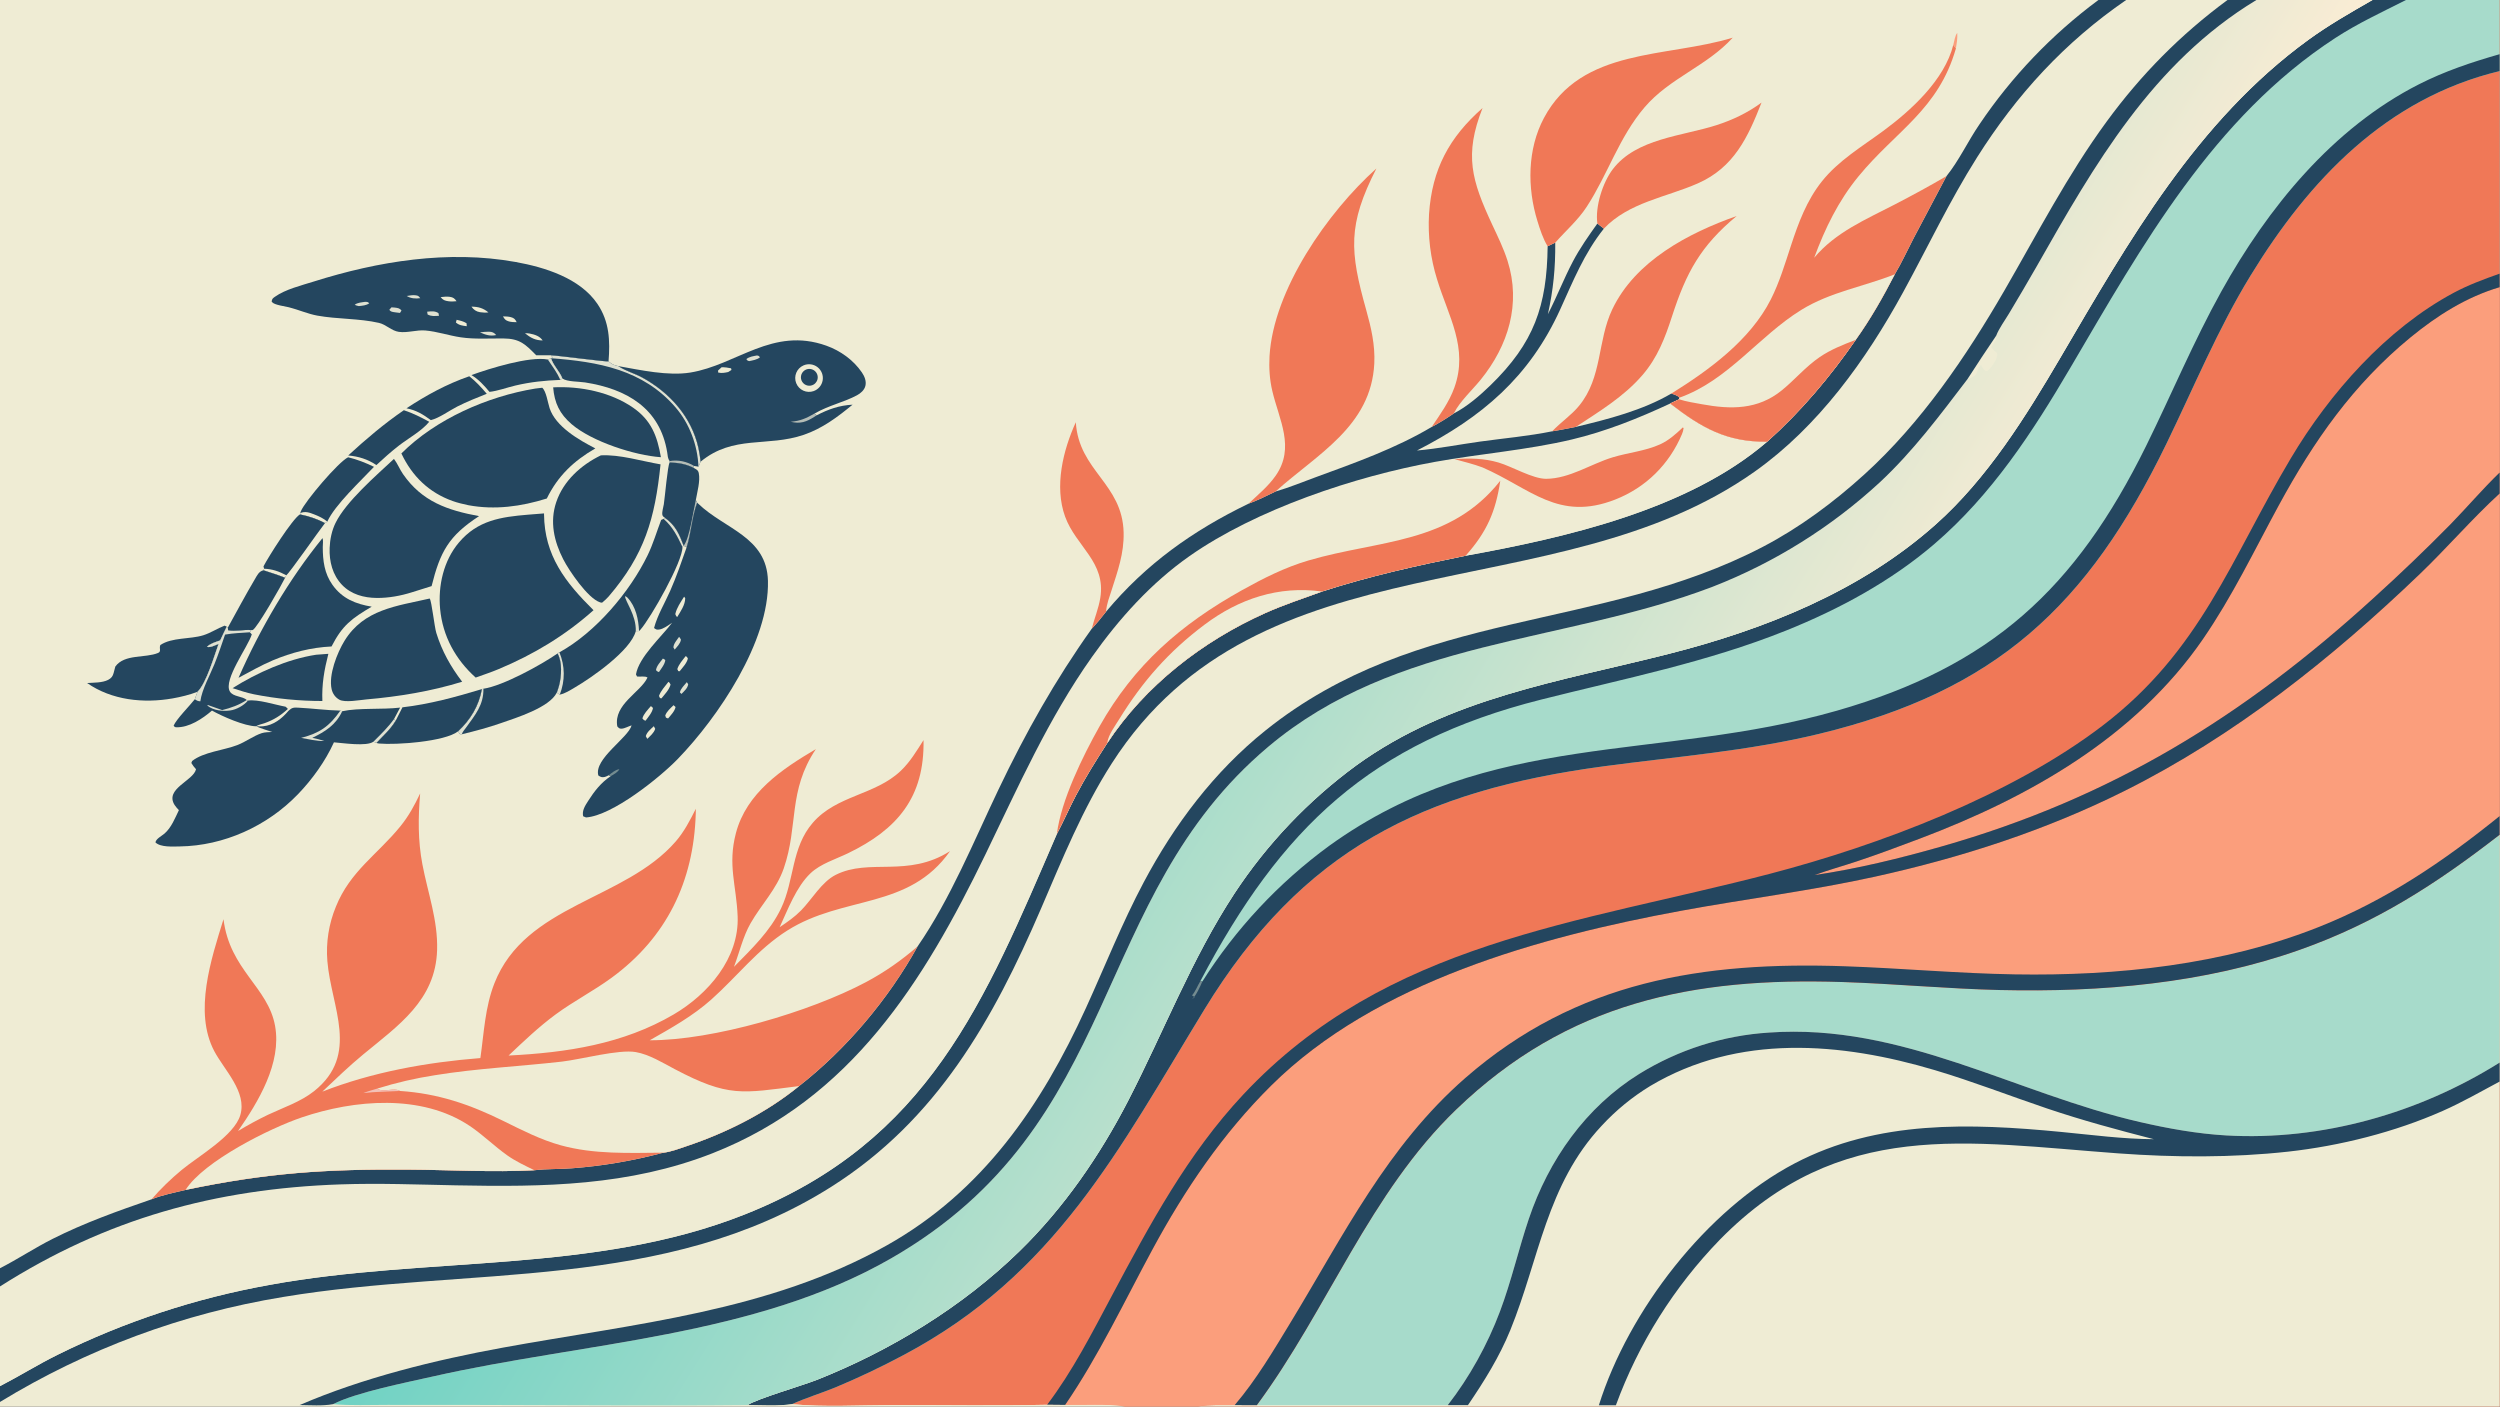 <?xml version="1.0" encoding="UTF-8"?> <svg xmlns="http://www.w3.org/2000/svg" xmlns:xlink="http://www.w3.org/1999/xlink" width="3839" height="2160" viewBox="0 0 3839 2160"><rect x="0" y="0" width="3839" height="2160" fill="#333333" stroke="none"/><path fill="#EFECD4" transform="matrix(2.109 0 0 2.109 6.10352e-05 0)" d="M0 0L1527.89 0L1548.08 0L1621.87 0L1642.92 0L1727.4 0L1751.81 0L1820 0L1820 39.462L1820 51.753L1820 199.246L1820 209.094L1820 344.109L1820 359.309L1820 594.195L1820 607.833L1820 773.699L1820 787.516L1820 1024L872.52 1024L818.839 1024L0 1024L0 1020.79L0 1009.27L0 936.676L0 923.426L0 0Z"></path><path fill="#F07857" transform="matrix(2.109 0 0 2.109 6.10352e-05 0)" d="M1727.4 0L1751.81 0L1820 0L1820 39.462L1820 51.753L1820 199.246L1820 209.094L1820 344.109L1820 359.309L1820 594.195L1820 607.833L1820 773.699L1820 787.516L1820 1024L872.52 1024L818.839 1024C804.912 1022.15 789.613 1023.22 775.507 1022.97L762.418 1022.84C724.859 1023.65 687.17 1023.01 649.596 1023.05C625.62 1023.08 600.442 1024.64 576.587 1022.41C566.143 1023.89 554.967 1023.14 544.415 1023.04C550.333 1018.74 584.846 1008.64 594.918 1004.64C648.721 983.228 700.71 951.532 742.249 911.05C774.559 879.562 800.755 841.498 821.402 801.493C847.412 751.095 867.587 698.212 898.834 650.515C922.625 614.416 952.658 582.847 987.523 557.289C1055.79 507.909 1135.58 496.302 1215.05 476.089C1285.09 458.274 1355.18 430.311 1409.71 381.579C1447.14 348.141 1474.99 303.353 1500.2 260.381C1550.05 175.413 1599.42 88.167 1680.67 29.057C1695.53 18.246 1711.48 9.131 1727.4 0Z"></path><path fill="#EFECD4" transform="matrix(2.109 0 0 2.109 6.10352e-05 0)" d="M1820 607.833L1820 773.699L1820 787.516L1820 1024L872.52 1024C881.07 1022.61 890.339 1023.14 899.005 1023.06L915.126 1023.12C966.516 953.63 997.303 868.534 1060.29 807.859C1141.28 729.845 1232.54 711.474 1341.29 715.032C1379.68 716.288 1418 719.973 1456.41 720.869C1529.68 722.577 1605.06 716.169 1674.57 691.566C1730.16 671.893 1773.85 643.634 1820 607.833Z"></path><path fill="#A7DBCB" transform="matrix(2.109 0 0 2.109 6.10352e-05 0)" d="M1820 607.833L1820 773.699C1761.33 810.526 1690.54 830.737 1620.96 826.739C1599.94 825.531 1578.78 821.718 1558.27 817.008C1466.87 796.024 1385.25 744.921 1288.01 751.837C1254.51 753.964 1222.04 764.315 1193.48 781.975C1154.59 806.188 1127.6 844.54 1113.11 887.623C1105.62 909.876 1100.43 932.867 1092.16 954.868C1083.08 979.015 1070 1002.72 1054.12 1023.12L915.126 1023.12C966.516 953.63 997.303 868.534 1060.29 807.859C1141.28 729.845 1232.54 711.474 1341.29 715.032C1379.68 716.288 1418 719.973 1456.41 720.869C1529.68 722.577 1605.06 716.169 1674.57 691.566C1730.16 671.893 1773.85 643.634 1820 607.833Z"></path><path fill="#24465F" transform="matrix(2.109 0 0 2.109 6.10352e-05 0)" d="M1054.12 1023.12C1070 1002.72 1083.08 979.015 1092.16 954.868C1100.43 932.867 1105.62 909.876 1113.11 887.623C1127.6 844.54 1154.59 806.188 1193.48 781.975C1222.04 764.315 1254.51 753.964 1288.01 751.837C1385.25 744.921 1466.87 796.024 1558.27 817.008C1578.78 821.718 1599.94 825.531 1620.96 826.739C1690.54 830.737 1761.33 810.526 1820 773.699L1820 787.516C1806.26 794.864 1792.78 802.584 1778.52 808.903C1743.77 824.301 1703.76 834.361 1666.04 838.531C1625.41 843.022 1583.21 842.778 1542.51 839.801C1431.68 831.697 1339.64 813.7 1252.32 902.564C1218.9 937.019 1193.09 978.112 1176.56 1023.18L1164.16 1023.2C1185.81 954.12 1242.64 880.712 1306.73 847.085C1367.22 815.349 1434.65 817.836 1500.5 824.151C1522.93 826.303 1545.69 829.367 1568.24 829.467C1542.06 822.759 1516.03 815.727 1490.42 807.072C1463.29 797.902 1436.45 787.439 1409.01 779.254C1340.3 758.759 1265.6 752.595 1201.63 790.688C1188.51 798.67 1176.57 808.444 1166.16 819.727C1126.08 862.555 1120.81 916.485 1099.72 968.384C1091.77 987.94 1080.67 1005.71 1068.84 1023.1L1054.12 1023.12Z"></path><path fill="#FB9E7C" transform="matrix(2.109 0 0 2.109 6.10352e-05 0)" d="M775.507 1022.97C799.866 987.402 818.652 947.571 839.123 909.71C862.745 866.023 890.208 825.473 925.578 790.405C1001.72 714.914 1121.4 682.061 1224.11 663.135C1271.23 654.449 1318.79 648.58 1365.62 638.222C1428.5 624.316 1489.29 604.654 1546.98 575.848C1626.76 536.013 1697.82 479.404 1761.94 417.896C1781.75 398.888 1799.81 377.845 1820 359.309L1820 594.195L1820 607.833C1773.85 643.634 1730.16 671.893 1674.57 691.566C1605.06 716.169 1529.68 722.577 1456.41 720.869C1418 719.973 1379.68 716.288 1341.29 715.032C1232.54 711.474 1141.28 729.845 1060.29 807.859C997.303 868.534 966.516 953.63 915.126 1023.12L899.005 1023.06C890.339 1023.14 881.07 1022.61 872.52 1024L818.839 1024C804.912 1022.15 789.613 1023.22 775.507 1022.97Z"></path><path fill="#24465F" transform="matrix(2.109 0 0 2.109 6.10352e-05 0)" d="M899.005 1023.06C914.585 1004.87 927.561 982.873 939.964 962.444C978.422 899.1 1010.2 834.38 1067 784.828C1147.98 714.175 1240.24 699.981 1343.49 703.559C1384.69 704.988 1425.78 708.769 1467.04 709.461C1541.29 710.707 1619.11 702.536 1688.57 674.874C1737.64 655.326 1779.15 627.239 1820 594.195L1820 607.833C1773.85 643.634 1730.16 671.893 1674.57 691.566C1605.06 716.169 1529.68 722.577 1456.41 720.869C1418 719.973 1379.68 716.288 1341.29 715.032C1232.54 711.474 1141.28 729.845 1060.29 807.859C997.303 868.534 966.516 953.63 915.126 1023.12L899.005 1023.06Z"></path><path fill="#A7DBCB" transform="matrix(2.109 0 0 2.109 6.10352e-05 0)" d="M1727.4 0L1751.81 0L1820 0L1820 39.462L1820 51.753C1737.56 71.63 1681.28 130.89 1638.48 200.957C1614.74 239.831 1597.35 282.023 1577.5 322.897C1520.01 441.258 1453.33 503.141 1324.53 534.339C1272.67 546.902 1220.59 550.833 1167.95 557.913C1035.92 575.668 948.237 618.226 876.822 735.19C814.364 837.483 768.458 928.064 657.663 986.746C641.511 995.365 624.962 1003.22 608.069 1010.27C597.7 1014.48 586.754 1017.81 576.587 1022.41C566.143 1023.89 554.967 1023.14 544.415 1023.04C550.333 1018.74 584.846 1008.64 594.918 1004.64C648.721 983.228 700.71 951.532 742.249 911.05C774.559 879.562 800.755 841.498 821.402 801.493C847.412 751.095 867.587 698.212 898.834 650.515C922.625 614.416 952.658 582.847 987.523 557.289C1055.79 507.909 1135.58 496.302 1215.05 476.089C1285.09 458.274 1355.18 430.311 1409.71 381.579C1447.14 348.141 1474.99 303.353 1500.2 260.381C1550.05 175.413 1599.42 88.167 1680.67 29.057C1695.53 18.246 1711.48 9.131 1727.4 0Z"></path><path fill="#24465F" transform="matrix(2.109 0 0 2.109 6.10352e-05 0)" d="M1727.4 0L1751.81 0C1734.33 8.87 1716.99 16.845 1700.48 27.593C1611.56 85.451 1559.78 178.725 1507.46 267.774C1479.89 314.708 1450.34 360.058 1408.7 395.875C1377.02 423.134 1339.12 443.603 1300.47 459.115C1242.61 482.334 1182.25 494.188 1122.06 509.398C997.775 540.808 932.923 602.655 874.056 714.276L875.397 714.736C899.719 676.283 931.055 642.749 967.77 615.882C1085.34 531.054 1207.5 554.66 1337.38 517.492C1449.93 485.282 1511.35 428.571 1562.63 324.674C1581.1 287.239 1597.17 248.579 1617.47 212.061C1651.21 151.378 1698.35 93.363 1761.23 61.403C1780.09 51.816 1799.73 45.256 1820 39.462L1820 51.753C1737.56 71.63 1681.28 130.89 1638.48 200.957C1614.74 239.831 1597.35 282.023 1577.5 322.897C1520.01 441.258 1453.33 503.141 1324.53 534.339C1272.67 546.902 1220.59 550.833 1167.95 557.913C1035.92 575.668 948.237 618.226 876.822 735.19C814.364 837.483 768.458 928.064 657.663 986.746C641.511 995.365 624.962 1003.22 608.069 1010.27C597.7 1014.48 586.754 1017.81 576.587 1022.41C566.143 1023.89 554.967 1023.14 544.415 1023.04C550.333 1018.74 584.846 1008.64 594.918 1004.64C648.721 983.228 700.71 951.532 742.249 911.05C774.559 879.562 800.755 841.498 821.402 801.493C847.412 751.095 867.587 698.212 898.834 650.515C922.625 614.416 952.658 582.847 987.523 557.289C1055.79 507.909 1135.58 496.302 1215.05 476.089C1285.09 458.274 1355.18 430.311 1409.71 381.579C1447.14 348.141 1474.99 303.353 1500.2 260.381C1550.05 175.413 1599.42 88.167 1680.67 29.057C1695.53 18.246 1711.48 9.131 1727.4 0Z"></path><path fill="#748C90" transform="matrix(2.109 0 0 2.109 6.10352e-05 0)" d="M874.056 714.276L875.397 714.736C874.195 717.685 870.755 725.251 868.264 727.129C868.022 727.311 867.765 727.474 867.515 727.647C868.378 727.148 869.181 726.773 869.843 726.014L867.902 724.719C870.237 722.283 872.135 717.331 874.056 714.276Z"></path><path fill="#FB9E7C" transform="matrix(2.109 0 0 2.109 6.10352e-05 0)" d="M1820 209.094L1820 344.109C1807.62 356.124 1796.31 369.38 1784.27 381.766C1766.07 400.25 1747.33 418.201 1728.09 435.598C1633.4 521.893 1537.27 581.125 1413.55 616.38C1383.24 625.019 1352.41 632.57 1321.2 637.165C1331.28 633.461 1341.7 630.601 1351.9 627.209C1367.26 622.097 1382.5 616.405 1397.65 610.688C1477.19 580.665 1554.7 536.904 1603.89 465.478C1625.36 434.303 1641.16 401.167 1659.16 368.02C1684.67 321.059 1713.42 279.85 1755.09 245.678C1774.55 229.72 1795.73 216.297 1820 209.094Z"></path><path fill="#24465F" transform="matrix(2.109 0 0 2.109 6.10352e-05 0)" d="M762.418 1022.84C780.767 998.701 795.264 970.32 809.5 943.592C837.254 891.484 864.598 840.375 905.269 796.925C1009.37 685.709 1149.55 672.566 1288.53 636.272C1368.91 615.283 1464.57 578.997 1530.87 528.399C1602.67 473.608 1624.17 407.266 1667.99 333.691C1696.26 286.224 1737.54 239.486 1786.52 213.219C1797.27 207.452 1808.54 203.312 1820 199.246L1820 209.094C1795.73 216.297 1774.55 229.72 1755.09 245.678C1713.42 279.85 1684.67 321.059 1659.16 368.02C1641.16 401.167 1625.36 434.303 1603.89 465.478C1554.7 536.904 1477.19 580.665 1397.65 610.688C1382.5 616.405 1367.26 622.097 1351.9 627.209C1341.7 630.601 1331.28 633.461 1321.2 637.165C1352.41 632.57 1383.24 625.019 1413.55 616.38C1537.27 581.125 1633.4 521.893 1728.09 435.598C1747.33 418.201 1766.07 400.25 1784.27 381.766C1796.31 369.38 1807.62 356.124 1820 344.109L1820 359.309C1799.81 377.845 1781.75 398.888 1761.94 417.896C1697.82 479.404 1626.76 536.013 1546.98 575.848C1489.29 604.654 1428.5 624.316 1365.62 638.222C1318.79 648.58 1271.23 654.449 1224.11 663.135C1121.4 682.061 1001.72 714.914 925.578 790.405C890.208 825.473 862.745 866.023 839.123 909.71C818.652 947.571 799.866 987.402 775.507 1022.97L762.418 1022.84Z"></path><path fill="#EFECD4" transform="matrix(2.109 0 0 2.109 6.10352e-05 0)" d="M1527.89 0L1548.08 0L1621.87 0L1642.92 0L1727.4 0C1711.48 9.131 1695.53 18.246 1680.67 29.057C1599.42 88.167 1550.05 175.413 1500.2 260.381C1474.99 303.353 1447.14 348.141 1409.71 381.579C1355.18 430.311 1285.09 458.274 1215.05 476.089C1135.58 496.302 1055.79 507.909 987.523 557.289C952.658 582.847 922.625 614.416 898.834 650.515C867.587 698.212 847.412 751.095 821.402 801.493C800.755 841.498 774.559 879.562 742.249 911.05C700.71 951.532 648.721 983.228 594.918 1004.64C584.846 1008.64 550.333 1018.74 544.415 1023.04C554.967 1023.14 566.143 1023.89 576.587 1022.41C600.442 1024.64 625.62 1023.08 649.596 1023.05C687.17 1023.01 724.859 1023.65 762.418 1022.84L775.507 1022.97C789.613 1023.22 804.912 1022.15 818.839 1024L0 1024L0 1020.79L0 1009.27C14.1 1001.97 27.572 993.566 41.825 986.495C90.641 962.314 142.634 945.167 196.256 935.564C310.39 914.574 432.861 927.688 542.224 884.279C676.301 831.061 716.803 729.401 769.522 607.215C774.421 598.044 778.538 588.447 783.385 579.232C790.323 566.042 798.146 553.539 806.226 541.035C833.884 499.126 875.601 466.842 921.136 446.425C934.55 440.41 948.783 435.732 962.603 430.704C996.802 419.551 1031.94 411.758 1067.16 404.639C1140.44 391.38 1229.32 371.054 1286.74 321.587C1311.56 299.267 1332.21 274.809 1351.2 247.425C1362 232.316 1371.14 216.202 1379.64 199.716C1384.65 191.355 1388.82 182.175 1393.32 173.506L1417.28 128.22C1426.38 116.944 1432.94 102.708 1441.21 90.651C1464.73 55.722 1494.05 25.065 1527.89 0Z"></path><defs><linearGradient id="gradient_0" gradientUnits="userSpaceOnUse" x1="686" y1="324.818" x2="1282.408" y2="698.293"><stop offset="0" stop-color="#70D2C4"></stop><stop offset="1" stop-color="#F9ECD4"></stop></linearGradient></defs><path fill="url(#gradient_0)" transform="matrix(2.109 0 0 2.109 6.10352e-05 0)" d="M1642.92 0L1727.4 0C1711.48 9.131 1695.53 18.246 1680.67 29.057C1599.42 88.167 1550.05 175.413 1500.2 260.381C1474.99 303.353 1447.14 348.141 1409.71 381.579C1355.18 430.311 1285.09 458.274 1215.05 476.089C1135.58 496.302 1055.79 507.909 987.523 557.289C952.658 582.847 922.625 614.416 898.834 650.515C867.587 698.212 847.412 751.095 821.402 801.493C800.755 841.498 774.559 879.562 742.249 911.05C700.71 951.532 648.721 983.228 594.918 1004.64C584.846 1008.64 550.333 1018.74 544.415 1023.04C479.301 1023.7 414.154 1023.04 349.037 1022.98L282.195 1022.93C269.046 1022.92 255.543 1023.53 242.453 1022.42C259.25 1013.81 295.735 1006.66 315.076 1002.27C425.279 977.272 549.245 973.513 648.867 916.213C819.254 818.209 792.121 654.416 923.361 543.802C1016.74 465.097 1138.1 468.746 1246.91 427.262C1291.94 409.716 1333.28 383.892 1368.8 351.124C1393.06 328.466 1412.44 302.403 1432.48 276.144C1439.33 265.469 1446.33 254.888 1453.47 244.404C1455.53 239.05 1459.84 233.247 1462.81 228.259C1469.57 216.988 1476.23 205.653 1482.77 194.257C1525.11 119.719 1567.25 45.823 1642.92 0Z"></path><path fill="#EFECD4" transform="matrix(2.109 0 0 2.109 6.10352e-05 0)" d="M1453.47 244.404C1453.76 247.533 1451.99 249.41 1450.39 251.897C1449.99 252.514 1450.12 252.268 1449.95 253.033C1451.2 254.593 1452.43 255.793 1454.02 257.005C1454.59 259.284 1453.74 261.175 1452.6 263.132C1451.11 265.676 1449.22 268.592 1446.75 270.263C1444.11 269.628 1443.71 267.855 1442.31 265.639C1437.3 271.901 1442.26 272.575 1432.48 276.144C1439.33 265.469 1446.33 254.888 1453.47 244.404Z"></path><path fill="#24465F" transform="matrix(2.109 0 0 2.109 6.10352e-05 0)" d="M1527.89 0L1548.08 0C1503.34 30.752 1468.45 68.808 1439.54 114.567C1419.53 146.238 1403.66 179.909 1385.72 212.727C1358.7 262.166 1323.89 310.66 1277.44 343.516C1132.26 446.215 917.483 387.581 809.545 555.791C788.194 589.064 773.602 625.317 758.028 661.476C723.098 742.574 682.204 815.38 605.32 864.092C483.99 940.962 341.272 921.756 206.06 944.359C133.085 956.292 63.11 982.246 -5.05151e-14 1020.79L0 1009.27C14.1 1001.97 27.572 993.566 41.825 986.495C90.641 962.314 142.634 945.167 196.256 935.564C310.39 914.574 432.861 927.688 542.224 884.279C676.301 831.061 716.803 729.401 769.522 607.215C774.421 598.044 778.538 588.447 783.385 579.232C790.323 566.042 798.146 553.539 806.226 541.035C833.884 499.126 875.601 466.842 921.136 446.425C934.55 440.41 948.783 435.732 962.603 430.704C996.802 419.551 1031.94 411.758 1067.16 404.639C1140.44 391.38 1229.32 371.054 1286.74 321.587C1311.56 299.267 1332.21 274.809 1351.2 247.425C1362 232.316 1371.14 216.202 1379.64 199.716C1384.65 191.355 1388.82 182.175 1393.32 173.506L1417.28 128.22C1426.38 116.944 1432.94 102.708 1441.21 90.651C1464.73 55.722 1494.05 25.065 1527.89 0Z"></path><path fill="#24465F" transform="matrix(2.109 0 0 2.109 6.10352e-05 0)" d="M1621.87 0L1642.92 0C1567.25 45.823 1525.11 119.719 1482.77 194.257C1476.23 205.653 1469.57 216.988 1462.81 228.259C1459.84 233.247 1455.53 239.05 1453.47 244.404C1446.33 254.888 1439.33 265.469 1432.48 276.144C1412.44 302.403 1393.06 328.466 1368.8 351.124C1333.28 383.892 1291.94 409.716 1246.91 427.262C1138.1 468.746 1016.74 465.097 923.361 543.802C792.121 654.416 819.254 818.209 648.867 916.213C549.245 973.513 425.279 977.272 315.076 1002.27C295.735 1006.66 259.25 1013.81 242.453 1022.42C234.662 1023.8 226.114 1023.13 218.199 1023.04C264.268 1003.15 316.994 990.214 366.226 981.22C461.612 963.794 559.676 955.126 645.834 906.699C715.525 867.527 758.276 804.995 790.679 733.978C804.64 703.379 816.954 672.154 832.765 642.403C855.135 600.309 884.103 561.782 921.435 531.853C1032.89 442.499 1164.15 460.456 1283.64 398.111C1310.46 384.117 1335.3 365.591 1357.64 345.29C1398.98 307.736 1431.68 259.529 1459.5 211.435C1483.5 169.954 1505.36 127.524 1533.73 88.738C1558.87 54.358 1587.59 25.27 1621.87 0Z"></path><path fill="#EFECD4" transform="matrix(2.109 0 0 2.109 6.10352e-05 0)" d="M1163.07 162.764L1167.8 166.469C1153.32 184.701 1145.48 204.529 1135.94 225.448C1113.47 274.701 1078.92 303.889 1031.7 328.026C1047.08 326.702 1062.53 323.626 1077.84 321.499C1095.18 319.09 1113.05 317.538 1130.18 314.039C1135.93 313.173 1141.68 311.904 1147.4 310.83C1170.68 305.289 1196.14 298.765 1216.91 286.559C1218.75 287.254 1221.64 287.911 1222.77 289.567L1222.62 290.73L1216.12 293.804C1238.96 311.506 1257.3 322.01 1286.74 321.587C1229.32 371.054 1140.44 391.38 1067.16 404.639C1031.94 411.758 996.802 419.551 962.603 430.704C948.783 435.732 934.55 440.41 921.136 446.425C875.601 466.842 833.884 499.126 806.226 541.035C798.146 553.539 790.323 566.042 783.385 579.232C778.538 588.447 774.421 598.044 769.522 607.215C716.803 729.401 676.301 831.061 542.224 884.279C432.861 927.688 310.39 914.574 196.256 935.564C142.634 945.167 90.641 962.314 41.825 986.495C27.572 993.566 14.1 1001.97 0 1009.27L0 936.676L0 923.426C13.026 916.75 25.28 908.608 38.349 902.023C61.456 890.38 85.92 881.65 110.34 873.251C118.102 870.035 126.954 868.421 135.111 866.393C194.271 853.958 237.063 851.171 297.436 851.606C327.917 851.825 358.678 853.665 389.122 852.079C398.019 850.991 407.569 851.374 416.576 850.646C439.008 848.928 461.231 845.123 482.957 839.28C488.403 838.742 494.725 836.272 499.921 834.532C528.984 824.802 558.043 810.213 581.849 790.778C616.403 763.738 646.827 727.525 668.126 689.103C692.114 654.292 708.856 612.932 727.033 574.833C746.752 533.503 768.334 495.118 794.926 457.777C798.65 453.784 802.041 449.686 805.373 445.367C834.315 410.665 868.559 386.338 909.033 366.762C915.811 364.277 922.276 360.991 928.777 357.866C938.615 355.04 948.346 350.984 957.977 347.466C986.181 337.164 1016.57 326.325 1042.41 310.88C1048.06 307.881 1053.33 304.614 1058.6 300.994C1068.15 296.124 1077.64 287.92 1085.3 280.465C1116.93 249.672 1126.34 222.911 1126.87 179.304L1132.4 176.685C1132.57 194.989 1131 210.939 1127.05 228.759C1133.57 216.154 1138.68 202.856 1145.29 190.31C1150.42 180.581 1156.7 171.693 1163.07 162.764Z"></path><path fill="#24465F" transform="matrix(2.109 0 0 2.109 6.10352e-05 0)" d="M1163.07 162.764L1167.8 166.469C1153.32 184.701 1145.48 204.529 1135.94 225.448C1113.47 274.701 1078.92 303.889 1031.7 328.026C1047.08 326.702 1062.53 323.626 1077.84 321.499C1095.18 319.09 1113.05 317.538 1130.18 314.039C1135.93 313.173 1141.68 311.904 1147.4 310.83C1170.68 305.289 1196.14 298.765 1216.91 286.559C1218.75 287.254 1221.64 287.911 1222.77 289.567L1222.62 290.73L1216.12 293.804C1193.28 304.466 1169.14 314.159 1144.55 319.988C1111.8 327.753 1077.86 330.319 1044.76 336.312C986.645 346.834 914.595 370.891 866.124 404.883C838.155 424.497 814.793 450.488 795.147 478.232C763.314 523.188 741.365 572.888 717.449 622.235C672.558 714.864 619.388 800.17 518.87 839.677C458.121 863.553 396.094 864.345 331.956 863.063C304.044 862.505 275.986 861.41 248.078 862.366C156.619 865.501 77.507 887.392 0 936.676L0 923.426C13.026 916.75 25.28 908.608 38.349 902.023C61.456 890.38 85.92 881.65 110.34 873.251C118.102 870.035 126.954 868.421 135.111 866.393C194.271 853.958 237.063 851.171 297.436 851.606C327.917 851.825 358.678 853.665 389.122 852.079C398.019 850.991 407.569 851.374 416.576 850.646C439.008 848.928 461.231 845.123 482.957 839.28C488.403 838.742 494.725 836.272 499.921 834.532C528.984 824.802 558.043 810.213 581.849 790.778C616.403 763.738 646.827 727.525 668.126 689.103C692.114 654.292 708.856 612.932 727.033 574.833C746.752 533.503 768.334 495.118 794.926 457.777C798.65 453.784 802.041 449.686 805.373 445.367C834.315 410.665 868.559 386.338 909.033 366.762C915.811 364.277 922.276 360.991 928.777 357.866C938.615 355.04 948.346 350.984 957.977 347.466C986.181 337.164 1016.57 326.325 1042.41 310.88C1048.06 307.881 1053.33 304.614 1058.6 300.994C1068.15 296.124 1077.64 287.92 1085.3 280.465C1116.93 249.672 1126.34 222.911 1126.87 179.304L1132.4 176.685C1132.57 194.989 1131 210.939 1127.05 228.759C1133.57 216.154 1138.68 202.856 1145.29 190.31C1150.42 180.581 1156.7 171.693 1163.07 162.764Z"></path><path fill="#F07857" transform="matrix(2.109 0 0 2.109 6.10352e-05 0)" d="M769.522 607.215C772.636 582.636 788.43 550.496 800.493 529.042C825.769 484.087 859.757 454.582 904.263 429.756C919.846 421.064 935.683 413.075 952.866 408.039C1004.35 392.948 1055.86 396.393 1092.38 350.038C1089.04 372.734 1082.43 387.501 1067.16 404.639C1031.94 411.758 996.802 419.551 962.603 430.704C948.783 435.732 934.55 440.41 921.136 446.425C875.601 466.842 833.884 499.126 806.226 541.035C798.146 553.539 790.323 566.042 783.385 579.232C778.538 588.447 774.421 598.044 769.522 607.215Z"></path><path fill="#EFECD4" transform="matrix(2.109 0 0 2.109 6.10352e-05 0)" d="M806.226 541.035C806.249 540.838 806.265 540.64 806.295 540.443C807.125 534.926 812.013 528.379 814.93 523.638C831.894 496.066 850.998 474.404 876.982 454.876C902.042 436.041 931.008 426.279 962.603 430.704C948.783 435.732 934.55 440.41 921.136 446.425C875.601 466.842 833.884 499.126 806.226 541.035Z"></path><path fill="#F07857" transform="matrix(2.109 0 0 2.109 6.10352e-05 0)" d="M1225.31 311.209L1225.85 311.699C1225.66 313.252 1225.31 314.608 1224.7 316.045C1215.38 338.14 1198.38 354.992 1176.07 363.733C1134.68 379.946 1114.53 355.651 1079.48 340.359C1072.87 337.876 1065.87 336.208 1059.07 334.316C1070.16 333.557 1080.45 333.623 1091.19 336.801C1101.03 339.715 1116.08 348.703 1125.83 348.629C1142.85 348.498 1158.38 337.798 1174.2 332.989C1185.53 329.544 1197.93 328.437 1208.77 323.527C1215.1 320.661 1220.32 315.926 1225.31 311.209Z"></path><path fill="#F07857" transform="matrix(2.109 0 0 2.109 6.10352e-05 0)" d="M672.44 538.874C673.203 580.524 653.403 603.902 617.394 621.295C608.473 625.604 597.424 628.927 590.145 635.85C579.784 645.701 573.635 662.256 567.679 675.114C573.197 671.398 578.574 667.693 583.249 662.932C591.205 654.831 598.275 642.122 608.514 636.986C633.218 624.595 660.733 639.385 691.726 619.738C661.74 662.521 614.117 651.693 573.292 677.495C551.704 691.139 536.745 710.955 517.974 727.718C504.503 739.748 488.698 748.584 473.072 757.443C519.238 757.55 589.757 736.736 630.412 715.157C644.273 707.8 656.241 699.328 668.126 689.103C646.827 727.525 616.403 763.738 581.849 790.778C558.043 810.213 528.984 824.802 499.921 834.532C494.725 836.272 488.403 838.742 482.957 839.28C461.231 845.123 439.008 848.928 416.576 850.646C407.569 851.374 398.019 850.991 389.122 852.079C358.678 853.665 327.917 851.825 297.436 851.606C237.063 851.171 194.271 853.958 135.111 866.393C126.954 868.421 118.102 870.035 110.34 873.251C117.097 865.437 124.359 858.433 132.314 851.841C144.326 841.889 170.525 826.965 174.971 811.935C179.97 795.033 163.286 779.132 156.005 765.325C140.915 736.708 153.789 698.206 162.733 669.296C167.279 706.223 195.141 718.556 200.283 746.956C205.204 774.129 188.068 802.231 173.311 823.52C180.386 819.231 187.663 815.283 195.116 811.69C206.286 806.431 218.917 802.25 228.645 794.52C262.256 767.808 241.118 733.376 238.358 699.8C237.253 686.267 239.389 672.666 244.587 660.123C254.996 634.302 274.745 622.269 291.466 601.729C297.576 594.225 301.781 586.464 305.92 577.737C304.444 595.281 304.254 611.969 307.554 629.344C311.525 650.25 318.901 670.065 318.262 691.687C317.178 728.387 289.944 746.701 264.369 767.829C254.054 776.35 244.41 785.66 234.69 794.844C271.148 780.546 310.888 773.474 349.775 770.393C352.395 752.049 353.128 733.468 359.971 716.007C382.575 658.323 454.852 655.557 492.04 612.647C498.145 605.602 502.489 597.177 506.642 588.894C506.643 590.139 506.624 591.384 506.584 592.629C505.025 642.025 485.314 682.687 445.241 711.975C432.163 721.534 417.658 728.985 404.609 738.591C392.383 747.589 381.333 758.145 370.317 768.556C412.384 766.451 453.628 760.274 490.547 738.612C515.515 723.963 538.282 697.769 537.093 667.199C536.218 644.71 529.731 629.935 535.816 606.674C543.494 577.326 569.323 559.993 594.043 545.449C573.6 575.886 581.418 601.221 570.688 632.211C565.31 647.744 554.413 658.418 546.483 672.301C540.987 681.922 538.329 693.601 534.413 703.983C547.2 690.964 560.782 678.07 568.736 661.352C578.523 640.781 576.082 617.295 591.787 599.103C609.14 579 637.105 579.054 655.778 561.337C662.644 554.823 667.412 546.798 672.44 538.874Z"></path><path fill="#EFECD4" transform="matrix(2.109 0 0 2.109 6.10352e-05 0)" d="M274.666 792.624C288.443 788.317 302.525 785.053 316.792 782.86C347.351 777.898 378.448 776.484 409.19 772.968C422.809 771.41 450.601 763.87 462.929 766.039C472.781 767.772 482.567 773.858 491.315 778.472C530.469 799.12 540.209 796.022 581.849 790.778C558.043 810.213 528.984 824.802 499.921 834.532C494.725 836.272 488.403 838.742 482.957 839.28C458.073 839.484 432.477 840.602 408.248 833.9C393.542 829.833 380.022 822.832 366.396 816.131C341.693 803.984 318.859 796.193 291.278 794.352C286.587 791.598 279.227 795.828 274.666 792.624Z"></path><path fill="#EFECD4" transform="matrix(2.109 0 0 2.109 6.10352e-05 0)" d="M135.111 866.393C148.4 845.396 196.665 821.409 219.781 813.579C257.965 800.645 306.822 796.309 341.965 819.779C351.588 826.205 359.883 834.542 369.341 841.236C375.561 845.638 382.311 848.729 389.122 852.079C358.678 853.665 327.917 851.825 297.436 851.606C237.063 851.171 194.271 853.958 135.111 866.393Z"></path><path fill="#F3C1B8" transform="matrix(2.109 0 0 2.109 6.10352e-05 0)" d="M274.666 792.624C279.227 795.828 286.587 791.598 291.278 794.352C282.298 794.857 273.521 794.839 264.548 795.885C267.822 794.565 271.287 793.643 274.666 792.624Z"></path><path fill="#F07857" transform="matrix(2.109 0 0 2.109 6.10352e-05 0)" d="M1422.24 32.645L1424.16 35.171C1411.4 79.93 1380.48 95.168 1353.16 128.452C1338.59 146.207 1328.85 166.236 1320.94 187.676C1336.58 169.019 1358.45 159.855 1379.55 148.917C1392.26 142.331 1404.94 135.463 1417.28 128.22L1393.32 173.506C1388.82 182.175 1384.65 191.355 1379.64 199.716C1371.14 216.202 1362 232.316 1351.2 247.425C1332.21 274.809 1311.56 299.267 1286.74 321.587C1257.3 322.01 1238.96 311.506 1216.12 293.804L1222.62 290.73L1222.77 289.567C1221.64 287.911 1218.75 287.254 1216.91 286.559C1244.38 269.537 1274.43 247.543 1289.33 218.083C1295.66 205.572 1299.68 192.113 1304.03 178.835C1309.49 162.179 1315.48 145.99 1326.52 132.105C1338.54 116.978 1355.61 106.821 1370.97 95.513C1391.3 80.556 1415.89 58.218 1422.24 32.645Z"></path><path fill="#EFECD4" transform="matrix(2.109 0 0 2.109 6.10352e-05 0)" d="M1379.64 199.716C1371.14 216.202 1362 232.316 1351.2 247.425C1332.21 274.809 1311.56 299.267 1286.74 321.587C1257.3 322.01 1238.96 311.506 1216.12 293.804L1222.62 290.73L1222.77 289.567C1258.14 277.09 1280.6 244.751 1311.53 225.652C1332.83 212.506 1356.78 208.802 1379.64 199.716Z"></path><path fill="#F07857" transform="matrix(2.109 0 0 2.109 6.10352e-05 0)" d="M1222.62 290.73C1227.78 292.429 1233.69 293.32 1239.05 294.306C1260.18 298.192 1279.83 298.513 1297.48 284.119C1306.92 276.41 1314.68 267.045 1324.82 260.094C1333.02 254.472 1341.97 250.982 1351.2 247.425C1332.21 274.809 1311.56 299.267 1286.74 321.587C1257.3 322.01 1238.96 311.506 1216.12 293.804L1222.62 290.73Z"></path><path fill="#F07857" transform="matrix(2.109 0 0 2.109 6.10352e-05 0)" d="M1002.17 122.681C981.184 163.865 982.713 182.82 994.809 225.875C998.378 238.58 1001.31 251.392 1000.65 264.678C998.372 310.495 958.847 330.757 928.777 357.866C922.276 360.991 915.811 364.277 909.033 366.762C915.878 360.293 923.408 354.147 928.831 346.373C943.196 325.782 931.315 305.712 926.365 284.579C924.451 276.405 923.879 267.794 924.359 259.423C927.145 210.916 966.887 154.277 1002.17 122.681Z"></path><path fill="#F07857" transform="matrix(2.109 0 0 2.109 6.10352e-05 0)" d="M1261.64 27.426C1242.85 48.137 1215.71 56.732 1197.43 78.149C1178.79 100.006 1170.7 126.931 1155.31 150.567C1148.97 160.302 1140.04 168.022 1132.4 176.685L1126.87 179.304C1123.5 173.928 1121.3 166.993 1119.43 160.945C1111.93 136.73 1112.05 108.649 1124.17 85.897C1151.57 34.466 1213.62 42.183 1261.64 27.426Z"></path><path fill="#F07857" transform="matrix(2.109 0 0 2.109 6.10352e-05 0)" d="M1042.41 310.88C1048.57 301.804 1055.18 292.674 1058.93 282.27C1069.36 253.35 1054.54 230.315 1046.38 203.464C1041.57 188.1 1039.58 171.992 1040.5 155.918C1042.66 123.235 1055.24 99.949 1079.47 78.663C1065.94 112.931 1071.53 131.382 1086.58 163.713C1090.6 172.332 1094.8 180.847 1097.68 189.929C1107.62 221.217 1098.23 251.656 1078.09 276.495C1072.3 283.628 1062.85 292.427 1058.8 300.562C1058.73 300.704 1058.67 300.85 1058.6 300.994C1053.33 304.614 1048.06 307.881 1042.41 310.88Z"></path><path fill="#F07857" transform="matrix(2.109 0 0 2.109 6.10352e-05 0)" d="M1130.18 314.039C1136.36 307.462 1143.96 302.519 1149.77 295.443C1166.81 274.691 1163.03 248.183 1173.9 225.303C1190.69 189.971 1229.34 169.711 1264.5 157.278C1238.26 179.035 1227.8 198.345 1217.46 230.234C1212.3 246.144 1206.91 260.338 1195.84 273.169C1182.28 288.889 1164.53 299.545 1147.4 310.83C1141.68 311.904 1135.93 313.173 1130.18 314.039Z"></path><path fill="#F07857" transform="matrix(2.109 0 0 2.109 6.10352e-05 0)" d="M1163.07 162.764C1161.32 150.436 1167.02 132.729 1174.38 123.115C1191.49 100.776 1224.89 99.133 1249.79 91.132C1261.54 87.354 1272.66 82.04 1282.6 74.691C1272.72 99.93 1262.55 121.919 1236.25 133.511C1213.27 143.646 1185.95 147.301 1167.8 166.469L1163.07 162.764Z"></path><path fill="#F07857" transform="matrix(2.109 0 0 2.109 6.10352e-05 0)" d="M783.323 307.45C785.481 342.947 817.32 351.971 818.134 387.813C818.478 402.973 813.835 415.744 809.292 429.974C807.791 434.676 805.79 439.748 805.416 444.692C805.399 444.917 805.387 445.142 805.373 445.367C802.041 449.686 798.65 453.784 794.926 457.777C796.841 450.282 799.857 443.127 801.128 435.439C805.461 409.214 783.47 398.009 775.516 376.138C767.561 354.264 773.99 327.862 783.323 307.45Z"></path><path fill="#FB9E7C" transform="matrix(2.109 0 0 2.109 6.10352e-05 0)" d="M1422.24 32.645C1422.85 30.403 1423.56 25.503 1425.13 24.012C1425.34 27.843 1424.78 31.398 1424.16 35.171L1422.24 32.645Z"></path><path fill="#EFECD4" transform="matrix(2.109 0 0 2.109 6.10352e-05 0)" d="M401.092 258.672C406.611 258.913 442.114 263.637 443.087 263.111C445.506 265.245 447.124 265.954 450.257 266.583C450.442 266.706 450.624 266.832 450.811 266.952C456.089 270.341 462.324 271.957 467.817 274.988C487.786 286.007 503.417 303.467 508.519 326.048C509.27 329.371 509.707 332.782 510.143 336.158L508.581 339.791L505.425 339.286L504.778 340.517C506.736 341.649 508.296 342.062 508.791 344.493C509.975 350.304 507.64 358.295 506.638 364.086L507.646 366.002C503.866 375.737 503.271 388.143 499.925 398.575L497.784 397.363L496.91 398.251C497.236 408.671 473.843 449.993 466.248 458.556C465.952 458.89 465.621 459.188 465.298 459.495L462.926 459.54C459.205 473.687 430.875 493.383 418.511 500.584C415.197 502.514 411.404 505.056 407.598 505.749C406.902 505.553 406.033 504.697 405.435 504.252C400.156 515.163 375.839 522.642 364.899 526.467C355.489 529.757 345.951 532.285 336.274 534.636L334.945 534.587L333.479 532.54C323.828 540.014 288.435 542.518 276.044 541.385C275.351 541.322 274.784 541.166 274.119 540.975L271.911 540.028C266.955 543.687 249.651 540.985 243.139 540.506C236.893 554.253 227.325 567.535 216.864 578.376C194.558 601.492 163.045 615.862 130.822 616.309C125.843 616.379 116.929 617.016 113.198 613.402C113.421 610.852 117.78 608.657 119.791 606.919C124.773 602.614 127.437 595.691 130.255 589.887C129.166 588.723 128.012 587.518 127.153 586.167C119.613 574.303 140.983 568.462 142.725 560.077C141.389 558.63 140.309 557.258 139.321 555.552L139.886 554.095C148.315 547.464 162.764 546.393 172.857 542.488C178.846 540.171 184.79 535.668 190.632 533.805C192.9 533.082 195.759 533.107 198.137 532.961C194.16 531.614 190.272 530.483 186.402 528.806C178.128 528.742 161.811 521.604 154.348 517.377C147.509 523.288 137.605 529.92 128.239 529.52C127.095 529.471 127.157 529.166 126.414 528.368C128.381 523.677 138.224 513.778 141.866 509.103C142.457 507.268 143.129 505.483 143.839 503.691C138.08 505.891 131.736 507.459 125.668 508.527C104.517 512.249 81.339 509.856 63.425 497.323C68.118 497.012 74.489 497.214 78.704 495.04C80.981 493.865 82.085 492.482 82.733 490.027L83.962 485.342C90.607 476.036 105.837 479.319 115.088 475.428C117.684 474.336 115.699 472.283 116.731 469.669C125.3 463.948 138.28 465.57 147.98 462.563C153.35 460.899 158.256 457.563 163.541 455.533L165.089 456.271L165.915 456.911C172.421 445.158 178.727 433.292 185.567 421.727C187.265 418.855 188.463 416.067 191.788 415.22L192.288 414.105L191.852 412.381C195.357 405.557 212.876 377.816 218.399 374.536L218.642 373.599C218.785 373.078 218.867 372.699 219.069 372.215C222.119 364.917 246.467 336.248 253.47 332.943L253.522 331.633C266.51 319.743 279.495 308.65 294.051 298.678C300.677 300.853 306.425 303.784 312.53 307.103L313.695 305.9C307.998 301.682 302.994 298.663 295.948 297.287C310.494 287.734 325.204 279.67 341.686 273.961C346.642 277.878 350.342 281.921 354.426 286.726L355.006 286.788L356.407 285.333C352.416 280.606 348.611 276.311 343.258 273.094C356.256 268.372 385.667 259.203 398.883 261.784L401.229 260.83L402.366 260.191L401.092 258.672Z"></path><path fill="#24465F" transform="matrix(2.109 0 0 2.109 6.10352e-05 0)" d="M210.038 517.568C212.512 515.333 213.432 515.078 216.843 515.247C227.151 515.759 237.496 517.175 247.81 517.403L249.174 517.865C261.16 515.268 278.335 516.763 291.339 515.216L286.923 523.509L288.07 524.823C284.34 531.008 279.016 535.739 274.119 540.975L271.911 540.028C266.955 543.687 249.651 540.985 243.139 540.506C236.893 554.253 227.325 567.535 216.864 578.376C194.558 601.492 163.045 615.862 130.822 616.309C125.843 616.379 116.929 617.016 113.198 613.402C113.421 610.852 117.78 608.657 119.791 606.919C124.773 602.614 127.437 595.691 130.255 589.887C129.166 588.723 128.012 587.518 127.153 586.167C119.613 574.303 140.983 568.462 142.725 560.077C141.389 558.63 140.309 557.258 139.321 555.552L139.886 554.095C148.315 547.464 162.764 546.393 172.857 542.488C178.846 540.171 184.79 535.668 190.632 533.805C192.9 533.082 195.759 533.107 198.137 532.961C194.16 531.614 190.272 530.483 186.402 528.806C188.097 528.888 189.831 528.972 191.524 528.814C199.176 528.103 205.257 523.215 210.038 517.568Z"></path><path fill="#DFE1D1" transform="matrix(2.109 0 0 2.109 6.10352e-05 0)" d="M247.81 517.403L249.174 517.865C244.659 527.743 236.782 532.732 227.393 537.221C230.396 537.792 233.23 538.61 236.143 539.528C230.692 539.757 224.631 538.151 219.237 537.277C232.809 533.758 239.866 528.856 247.81 517.403Z"></path><path fill="#DFE1D1" transform="matrix(2.109 0 0 2.109 6.10352e-05 0)" d="M286.923 523.509L288.07 524.823C284.34 531.008 279.016 535.739 274.119 540.975L271.911 540.028C277.255 534.718 282.507 529.649 286.923 523.509Z"></path><path fill="#24465F" transform="matrix(2.109 0 0 2.109 6.10352e-05 0)" d="M484.296 377.162C491.821 382.461 494.602 388.969 497.784 397.363L496.91 398.251C497.236 408.671 473.843 449.993 466.248 458.556C465.952 458.89 465.621 459.188 465.298 459.495L462.926 459.54C459.205 473.687 430.875 493.383 418.511 500.584C415.197 502.514 411.404 505.056 407.598 505.749C406.902 505.553 406.033 504.697 405.435 504.252C406.027 502.559 406.613 500.857 407.073 499.123C408.836 492.462 409.511 481.901 405.935 475.821L407.321 474.966C433.64 460.457 458.545 431.054 471.569 404.252C475.547 396.065 478.17 387.061 481.41 378.558L483.182 377.783L484.296 377.162Z"></path><path fill="#DFE1D1" transform="matrix(2.109 0 0 2.109 6.10352e-05 0)" d="M405.935 475.821L407.321 474.966C411.447 485.106 411.537 495.56 407.598 505.749C406.902 505.553 406.033 504.697 405.435 504.252C406.027 502.559 406.613 500.857 407.073 499.123C408.836 492.462 409.511 481.901 405.935 475.821Z"></path><path fill="#DFE1D1" transform="matrix(2.109 0 0 2.109 6.10352e-05 0)" d="M462.926 459.54C463.326 447.672 454.882 437.49 455.145 434.052C455.851 434.38 456.34 434.586 456.883 435.163C463.017 441.687 464.882 450.941 465.298 459.495L462.926 459.54Z"></path><path fill="#DFE1D1" transform="matrix(2.109 0 0 2.109 6.10352e-05 0)" d="M484.296 377.162C491.821 382.461 494.602 388.969 497.784 397.363L496.91 398.251C493.155 390.316 489.852 383.695 483.182 377.783L484.296 377.162Z"></path><path fill="#24465F" transform="matrix(2.109 0 0 2.109 6.10352e-05 0)" d="M63.425 497.323C68.118 497.012 74.489 497.214 78.704 495.04C80.981 493.865 82.085 492.482 82.733 490.027L83.962 485.342C90.607 476.036 105.837 479.319 115.088 475.428C117.684 474.336 115.699 472.283 116.731 469.669C125.3 463.948 138.28 465.57 147.98 462.563C153.35 460.899 158.256 457.563 163.541 455.533L165.089 456.271C163.493 459.598 161.834 462.91 160.324 466.276C157.042 467.474 153.177 468.474 150.669 470.994C153.064 471.724 156.842 469.763 159.163 468.804C155.856 477.873 150.346 497.196 143.839 503.691C138.08 505.891 131.736 507.459 125.668 508.527C104.517 512.249 81.339 509.856 63.425 497.323Z"></path><path fill="#24465F" transform="matrix(2.109 0 0 2.109 6.10352e-05 0)" d="M401.092 258.672C406.611 258.913 442.114 263.637 443.087 263.111C445.506 265.245 447.124 265.954 450.257 266.583C450.442 266.706 450.624 266.832 450.811 266.952C456.089 270.341 462.324 271.957 467.817 274.988C487.786 286.007 503.417 303.467 508.519 326.048C509.27 329.371 509.707 332.782 510.143 336.158L508.581 339.791L505.425 339.286L504.778 340.517C498.885 337.705 494.059 336.997 487.587 336.751L487.618 335.711C486.11 333.874 486.187 331.729 485.819 329.459C480.575 297.106 456.135 283.171 426.019 278.459C421.687 277.781 412.813 278.016 409.493 275.604C407.438 270.251 402.875 266.224 401.229 260.83L402.366 260.191L401.092 258.672Z"></path><path fill="#DFE1D1" transform="matrix(2.109 0 0 2.109 6.10352e-05 0)" d="M401.092 258.672C406.611 258.913 442.114 263.637 443.087 263.111C445.506 265.245 447.124 265.954 450.257 266.583C450.442 266.706 450.624 266.832 450.811 266.952C456.089 270.341 462.324 271.957 467.817 274.988C487.786 286.007 503.417 303.467 508.519 326.048C509.27 329.371 509.707 332.782 510.143 336.158L508.581 339.791C507.885 324.153 502.086 308.446 491.815 296.548C468.1 269.075 435.417 263.394 401.229 260.83L402.366 260.191L401.092 258.672Z"></path><path fill="#B5BDB6" transform="matrix(2.109 0 0 2.109 6.10352e-05 0)" d="M487.618 335.711C493.698 334.617 500.168 336.031 505.425 339.286L504.778 340.517C498.885 337.705 494.059 336.997 487.587 336.751L487.618 335.711Z"></path><path fill="#24465F" transform="matrix(2.109 0 0 2.109 6.10352e-05 0)" d="M165.089 456.271L165.915 456.911L166.074 458.865C171.387 459.998 177.36 458.248 182.879 458.784L181.934 460.373L183.34 461.902C180.554 470.984 162.491 494.927 167.345 503.432C169.668 507.504 176.638 506.763 179.661 509.695L180.534 510.098C187.821 509.036 200.404 513.219 207.898 514.553C208.446 515.043 209.187 515.583 209.616 516.194C204.27 521.066 199.371 524.138 192.523 526.6C190.471 527.338 188.254 527.627 186.402 528.806C178.128 528.742 161.811 521.604 154.348 517.377C147.509 523.288 137.605 529.92 128.239 529.52C127.095 529.471 127.157 529.166 126.414 528.368C128.381 523.677 138.224 513.778 141.866 509.103C142.457 507.268 143.129 505.483 143.839 503.691C150.346 497.196 155.856 477.873 159.163 468.804C156.842 469.763 153.064 471.724 150.669 470.994C153.177 468.474 157.042 467.474 160.324 466.276C161.834 462.91 163.493 459.598 165.089 456.271Z"></path><path fill="#DFE1D1" transform="matrix(2.109 0 0 2.109 6.10352e-05 0)" d="M165.089 456.271L165.915 456.911L166.074 458.865C171.387 459.998 177.36 458.248 182.879 458.784L181.934 460.373C175.932 460.802 169.81 461 163.881 462.051C161.412 469.2 159.017 476.42 156.201 483.44C152.844 491.807 147.084 501.772 145.861 510.65C144.085 510.56 143.305 510.12 141.866 509.103C142.457 507.268 143.129 505.483 143.839 503.691C150.346 497.196 155.856 477.873 159.163 468.804C156.842 469.763 153.064 471.724 150.669 470.994C153.177 468.474 157.042 467.474 160.324 466.276C161.834 462.91 163.493 459.598 165.089 456.271Z"></path><path fill="#DFE1D1" transform="matrix(2.109 0 0 2.109 6.10352e-05 0)" d="M179.661 509.695L180.534 510.098C177.686 513.642 172.036 516.749 167.496 517.321C161.88 518.029 155.442 517.343 150.962 513.764L151.348 513.339L161.779 517.027C168.223 515.429 174.068 513.326 179.661 509.695Z"></path><path fill="#24465F" transform="matrix(2.109 0 0 2.109 6.10352e-05 0)" d="M405.935 475.821C409.511 481.901 408.836 492.462 407.073 499.123C406.613 500.857 406.027 502.559 405.435 504.252C400.156 515.163 375.839 522.642 364.899 526.467C355.489 529.757 345.951 532.285 336.274 534.636L334.945 534.587L333.479 532.54C342.563 524.068 348.661 514.025 350.894 501.74L351.98 501.485C366.118 499.407 393.933 484.156 405.935 475.821Z"></path><path fill="#DFE1D1" transform="matrix(2.109 0 0 2.109 6.10352e-05 0)" d="M350.894 501.74L351.98 501.485C352.206 513.317 345.967 520.54 339.406 529.695C338.405 531.093 336.672 532.968 336.274 534.636L334.945 534.587L333.479 532.54C342.563 524.068 348.661 514.025 350.894 501.74Z"></path><path fill="#24465F" transform="matrix(2.109 0 0 2.109 6.10352e-05 0)" d="M293.029 515.009C312.777 512.741 331.915 507.467 350.894 501.74C348.661 514.025 342.563 524.068 333.479 532.54C323.828 540.014 288.435 542.518 276.044 541.385C275.351 541.322 274.784 541.166 274.119 540.975C279.016 535.739 284.34 531.008 288.07 524.823L293.029 515.009Z"></path><path fill="#24465F" transform="matrix(2.109 0 0 2.109 6.10352e-05 0)" d="M487.587 336.751C494.059 336.997 498.885 337.705 504.778 340.517C506.736 341.649 508.296 342.062 508.791 344.493C509.975 350.304 507.64 358.295 506.638 364.086L507.646 366.002C503.866 375.737 503.271 388.143 499.925 398.575L497.784 397.363C494.602 388.969 491.821 382.461 484.296 377.162C483.385 376.46 482.481 376.066 482.267 374.836C481.897 372.714 482.988 369.386 483.338 367.182C484.159 362.002 486.091 338.906 487.587 336.751Z"></path><path fill="#B5BDB6" transform="matrix(2.109 0 0 2.109 6.10352e-05 0)" d="M506.638 364.086L507.646 366.002C503.866 375.737 503.271 388.143 499.925 398.575L497.784 397.363C502.196 391.8 504.81 371.738 506.638 364.086Z"></path><path fill="#24465F" transform="matrix(2.109 0 0 2.109 6.10352e-05 0)" d="M253.47 332.943C260.003 334.52 266.26 336.987 272.305 339.908C262.816 350.026 243.826 367.629 238.314 379.806L236.638 380.865C230.78 377.822 224.84 375.862 218.399 374.536L218.642 373.599C218.785 373.078 218.867 372.699 219.069 372.215C222.119 364.917 246.467 336.248 253.47 332.943Z"></path><path fill="#EFECD4" transform="matrix(2.109 0 0 2.109 6.10352e-05 0)" d="M218.642 373.599C222.298 372.001 225.412 373.245 228.915 374.606C232.144 375.86 235.698 377.502 238.314 379.806L236.638 380.865C230.78 377.822 224.84 375.862 218.399 374.536L218.642 373.599Z"></path><path fill="#24465F" transform="matrix(2.109 0 0 2.109 6.10352e-05 0)" d="M253.522 331.633C266.51 319.743 279.495 308.65 294.051 298.678C300.677 300.853 306.425 303.784 312.53 307.103C307.2 313.698 297.322 319.135 290.521 324.384C284.782 328.814 279.362 333.709 274.041 338.63C267.745 334.371 261.038 332.268 253.522 331.633Z"></path><path fill="#24465F" transform="matrix(2.109 0 0 2.109 6.10352e-05 0)" d="M192.288 414.105L191.852 412.381C195.357 405.557 212.876 377.816 218.399 374.536C224.84 375.862 230.78 377.822 236.638 380.865C232.514 386.029 210.211 418.103 208.434 418.842L207.591 420.685C202.437 418.606 197.058 416.984 191.788 415.22L192.288 414.105Z"></path><path fill="#EFECD4" transform="matrix(2.109 0 0 2.109 6.10352e-05 0)" d="M192.288 414.105C198.326 414.29 203.13 416.042 208.434 418.842L207.591 420.685C202.437 418.606 197.058 416.984 191.788 415.22L192.288 414.105Z"></path><path fill="#24465F" transform="matrix(2.109 0 0 2.109 6.10352e-05 0)" d="M398.883 261.784L401.229 260.83C402.875 266.224 407.438 270.251 409.493 275.604L407.992 276.605C396.559 277.06 386.283 278.112 375.151 280.742C369.11 282.169 362.528 284.649 356.407 285.333C352.416 280.606 348.611 276.311 343.258 273.094C356.256 268.372 385.667 259.203 398.883 261.784Z"></path><path fill="#DFE1D1" transform="matrix(2.109 0 0 2.109 6.10352e-05 0)" d="M398.883 261.784L401.229 260.83C402.875 266.224 407.438 270.251 409.493 275.604L407.992 276.605C405.648 271.303 402.118 266.571 398.883 261.784Z"></path><path fill="#24465F" transform="matrix(2.109 0 0 2.109 6.10352e-05 0)" d="M165.915 456.911C172.421 445.158 178.727 433.292 185.567 421.727C187.265 418.855 188.463 416.067 191.788 415.22C197.058 416.984 202.437 418.606 207.591 420.685C205.432 425.304 186.903 457.949 183.916 458.761C183.552 458.86 183.237 458.813 182.879 458.784C177.36 458.248 171.387 459.998 166.074 458.865L165.915 456.911Z"></path><path fill="#24465F" transform="matrix(2.109 0 0 2.109 6.10352e-05 0)" d="M295.948 297.287C310.494 287.734 325.204 279.67 341.686 273.961C346.642 277.878 350.342 281.921 354.426 286.726C347.162 289.575 339.993 292.462 333.017 295.977C327.192 298.913 319.906 304.384 313.695 305.9C307.998 301.682 302.994 298.663 295.948 297.287Z"></path><path fill="#24465F" transform="matrix(2.109 0 0 2.109 6.10352e-05 0)" d="M384.455 374.75L396.118 373.823L396.12 374.416C396.409 404.572 411.586 423.961 432.158 444.302C411.415 462.752 388.679 476.465 363.122 487.163C357.664 489.47 351.928 491.331 346.353 493.354C331.672 480.185 322.331 463.207 320.461 443.423C318.858 426.473 322.989 408.227 334.117 395.037C347.777 378.846 364.696 376.394 384.455 374.75Z"></path><path fill="#24465F" transform="matrix(2.109 0 0 2.109 6.10352e-05 0)" d="M389.686 282.933L394.812 282.317C397.716 284.828 398.88 293.235 400.173 297.184C404.574 310.624 421.52 320.366 433.469 326.479C417.713 335.611 406.204 346.489 398.135 362.969C379.472 368.815 360.344 371.446 341.037 367.857C337.122 367.015 333.244 366.122 329.469 364.767C312.224 358.574 300.04 346.669 292.245 330.163C317.349 305.077 355.052 288.6 389.686 282.933Z"></path><path fill="#24465F" transform="matrix(2.109 0 0 2.109 6.10352e-05 0)" d="M286.844 334.138C289.357 337.386 291.045 341.743 293.451 345.216C307.385 365.327 325.946 371.549 348.814 375.811C326.625 390.224 320.486 401.808 314.253 426.758L300.018 431.222C291.819 433.825 282.968 435.459 274.348 435.378C264.957 435.289 255.743 432.828 249.07 425.894C242.14 418.69 239.65 408.791 240.019 399.01C240.251 392.844 241.562 386.353 244.295 380.789C251.966 365.166 273.73 346.415 286.844 334.138Z"></path><path fill="#24465F" transform="matrix(2.109 0 0 2.109 6.10352e-05 0)" d="M437.518 331.542C451.515 330.829 467.079 335.772 480.954 338.104C476.847 377.845 469.399 403.703 443.104 434.376C441.635 436.008 440.116 437.408 438.418 438.798C437.64 438.774 437.676 438.821 436.802 438.53C428.011 435.603 414.39 415.62 410.08 407.185C403.406 394.123 400.18 379.946 404.998 365.639C410.239 350.078 423.072 338.551 437.518 331.542Z"></path><path fill="#24465F" transform="matrix(2.109 0 0 2.109 6.10352e-05 0)" d="M312.871 435.799C314.328 437.78 316.284 456.316 317.691 460.868C321.779 474.1 328.143 485.404 336.504 496.377C313.882 503.361 290.368 507.205 266.82 509.253C262.154 509.661 251.116 511.778 247.033 509.433C244.13 507.765 242.234 505.109 241.481 501.875C239.073 491.539 245.508 475.241 250.856 466.561C265.005 443.595 288.751 441.342 312.871 435.799Z"></path><path fill="#24465F" transform="matrix(2.109 0 0 2.109 6.10352e-05 0)" d="M234.838 391.796C235.48 393.569 235.018 396.292 235.018 398.2C235.022 408.205 236.14 417.519 242.127 425.915C249.241 435.893 259.037 439.796 270.653 441.722C256.142 450.319 249.317 455.201 241.391 470.712C226.375 471.422 212.369 475.082 198.543 480.854C190.004 484.495 181.854 489.158 173.666 493.522C189.262 458.032 210.335 421.863 234.838 391.796Z"></path><path fill="#24465F" transform="matrix(2.109 0 0 2.109 6.10352e-05 0)" d="M402.769 282.04C422.421 281.017 444.58 285.476 460.955 296.828C474.283 306.068 478.553 317.572 481.214 332.897C462.13 331.602 431.058 321.56 416.233 308.867C407.501 301.392 403.674 293.36 402.769 282.04Z"></path><path fill="#24465F" transform="matrix(2.109 0 0 2.109 6.10352e-05 0)" d="M230.13 476.735L239.087 476.057C236.069 487.856 234.243 498.206 234.727 510.416C218.02 510.419 201.353 508.787 184.964 505.543C179.608 504.442 174.504 502.753 169.318 501.053C187.068 489.862 209.335 479.882 230.13 476.735Z"></path><path fill="#24465F" transform="matrix(2.109 0 0 2.109 6.10352e-05 0)" d="M499.925 398.575C503.271 388.143 503.866 375.737 507.646 366.002L508.37 366.708C527.678 385.319 558.334 390.828 559.158 422.92C560.29 467.038 522.839 522.306 493.467 552.643C480.311 566.231 445.792 593.927 426.686 595.199L424.601 594.347C423.656 590.16 426.036 586.642 428.249 583.165C432.755 576.089 437.601 569.852 444.639 565.159L443.242 564.451C442.368 564.912 441.385 565.476 440.419 565.7C438.255 566.202 437.346 565.773 435.657 564.632C432.271 552.594 457.502 537.187 459.89 528.153C457.709 528.763 454.783 530.487 452.631 530.554C450.821 530.61 450.621 530.119 449.46 528.897C446.565 512.845 466.535 504.039 471.457 493.326C469.658 492.031 466.222 492.908 463.845 492.582L463.071 491.055C465.084 478.554 481.669 463.604 489.369 453.443C486.773 455.131 483.035 458.011 479.916 458.387C478.054 458.611 477.726 458.353 476.227 457.279C478.679 447.963 484.108 439.001 488.002 430.17C492.538 419.884 496.214 409.182 499.925 398.575Z"></path><path fill="#748C90" transform="matrix(2.109 0 0 2.109 6.10352e-05 0)" d="M443.242 564.451C445.662 562.633 447.929 560.505 450.992 560.027C449.899 562.276 446.811 563.874 444.639 565.159L443.242 564.451Z"></path><path fill="#EFECD4" transform="matrix(2.109 0 0 2.109 6.10352e-05 0)" d="M498.11 434.456L498.916 435.569C498.94 440.323 495.475 445.374 493.053 449.296C492.248 448.587 492.102 448.092 491.691 447.123C492.762 442.422 495.581 438.484 498.11 434.456Z"></path><path fill="#EFECD4" transform="matrix(2.109 0 0 2.109 6.10352e-05 0)" d="M486.692 496.46C487.656 497.121 487.746 497.417 488.255 498.49C487.135 502.369 484.087 505.47 481.554 508.529L480.533 508.243L479.814 506.721C481.055 503.053 484.357 499.544 486.692 496.46Z"></path><path fill="#EFECD4" transform="matrix(2.109 0 0 2.109 6.10352e-05 0)" d="M473.794 514.222C474.713 514.489 474.821 514.837 475.436 515.538C474.911 518.851 471.993 522.084 470.041 524.771C468.709 524.344 468.619 524.198 467.742 523.093C468.576 519.848 471.679 516.816 473.794 514.222Z"></path><path fill="#EFECD4" transform="matrix(2.109 0 0 2.109 6.10352e-05 0)" d="M499.235 477.742C500.302 478.264 500.3 478.427 500.849 479.5C500.14 482.847 496.959 486.101 494.858 488.771L493.837 488.642L493.163 487.173C494.231 483.682 497.042 480.62 499.235 477.742Z"></path><path fill="#EFECD4" transform="matrix(2.109 0 0 2.109 6.10352e-05 0)" d="M490.43 513.453L491.881 514.805C491.231 517.964 488.455 520.68 486.435 523.14L484.876 522.503L484.385 520.958C485.495 517.892 488.171 515.724 490.43 513.453Z"></path><path fill="#DFE1D1" transform="matrix(2.109 0 0 2.109 6.10352e-05 0)" d="M482.677 479.484L484.421 480.564C484.151 483.586 481.481 486.771 479.815 489.309C478.776 489.112 478.374 488.674 477.627 487.955C478.069 484.827 480.794 481.968 482.677 479.484Z"></path><path fill="#EFECD4" transform="matrix(2.109 0 0 2.109 6.10352e-05 0)" d="M476.061 528.754L477.06 530.664C476.137 533.695 473.486 535.793 471.299 537.989L470.208 535.992C471.099 532.93 473.817 530.904 476.061 528.754Z"></path><path fill="#DFE1D1" transform="matrix(2.109 0 0 2.109 6.10352e-05 0)" d="M494.464 463.693C495.083 464.28 495.41 465.042 495.826 465.784C495.332 468.669 493.065 470.794 491.241 472.986L490.319 471.414C490.427 468.633 492.921 465.934 494.464 463.693Z"></path><path fill="#DFE1D1" transform="matrix(2.109 0 0 2.109 6.10352e-05 0)" d="M500.09 496.689L501.092 498.223C500.645 501.189 498.18 503.21 496.189 505.275L495.052 504.136C495.496 501.468 498.35 498.828 500.09 496.689Z"></path><path fill="#24465F" transform="matrix(2.109 0 0 2.109 6.10352e-05 0)" d="M390.394 258.652C382.432 250.547 378.436 246.55 366.538 246.44C356.233 246.346 345.74 247.124 335.517 245.614C326.905 244.342 318.307 241.366 309.693 240.628C303.31 240.081 296.736 242.528 290.408 241.636C285.093 240.887 281.133 236.286 275.895 235.09C261.418 231.787 245.69 232.464 231.056 229.809C224.074 228.543 217.279 225.479 210.368 223.739C207.733 223.076 200.007 222.072 198.298 220.166C198.115 219.963 197.951 219.744 197.778 219.533C198.132 217.537 198.535 217.251 200.166 216.088C207.763 210.668 219.53 207.807 228.433 205C275.483 190.163 326.411 181.904 375.445 190.761C396.659 194.592 422.274 202.494 434.99 221.252C443.761 234.191 444.285 248.099 443.087 263.111C442.114 263.637 406.611 258.913 401.092 258.672L390.394 258.652Z"></path><path fill="#EFECD4" transform="matrix(2.109 0 0 2.109 6.10352e-05 0)" d="M320.822 216.333C322.884 216.06 325.439 215.833 327.499 216.122C330.008 216.473 331.042 217.327 332.413 219.324C330.595 219.53 328.412 219.608 326.592 219.359C323.881 218.987 322.492 218.457 320.822 216.333Z"></path><path fill="#EFECD4" transform="matrix(2.109 0 0 2.109 6.10352e-05 0)" d="M343.254 223.27C348.301 223.334 351.688 224.269 355.65 227.456C353.626 227.721 351.511 227.646 349.495 227.319C346.709 226.868 344.882 225.523 343.254 223.27Z"></path><path fill="#EFECD4" transform="matrix(2.109 0 0 2.109 6.10352e-05 0)" d="M382.228 242.657C383.471 242.554 384.535 242.65 385.768 242.883C389.404 243.57 392.948 244.726 395.138 247.888C389.801 247.853 386.284 245.928 382.228 242.657Z"></path><path fill="#EFECD4" transform="matrix(2.109 0 0 2.109 6.10352e-05 0)" d="M366.224 230.363C368.061 230.385 370.206 230.436 371.981 230.919C374.428 231.583 375.149 232.486 376.199 234.591C374.455 234.624 372.217 234.499 370.524 234.026C368.121 233.356 367.373 232.383 366.224 230.363Z"></path><path fill="#DFE1D1" transform="matrix(2.109 0 0 2.109 6.10352e-05 0)" d="M311.01 226.957C314.086 226.65 316.598 226.302 319.252 227.966L319.62 229.948C316.309 230.061 314.334 230.507 311.35 228.988L311.01 226.957Z"></path><path fill="#DFE1D1" transform="matrix(2.109 0 0 2.109 6.10352e-05 0)" d="M285.044 223.78C285.774 223.804 286.475 223.832 287.2 223.928C289.449 224.226 290.912 224.261 292.331 226.117L291.236 227.846C290.058 227.737 288.879 227.622 287.714 227.411C285.85 227.073 284.587 227.188 283.464 225.56L285.044 223.78Z"></path><path fill="#DFE1D1" transform="matrix(2.109 0 0 2.109 6.10352e-05 0)" d="M265.87 219.765C267.506 219.871 267.704 219.724 268.874 220.835C266.532 222.465 264.009 222.552 261.254 222.882C260.144 222.741 259.302 222.363 258.277 221.945C260.174 220.285 263.438 220.185 265.87 219.765Z"></path><path fill="#EFECD4" transform="matrix(2.109 0 0 2.109 6.10352e-05 0)" d="M332.49 232.848C335.088 233.439 337.401 233.925 339.699 235.36L339.854 237.525C336.78 237.14 334.252 236.871 331.937 234.802L332.49 232.848Z"></path><path fill="#DFE1D1" transform="matrix(2.109 0 0 2.109 6.10352e-05 0)" d="M349.437 241.984C351.57 241.769 353.806 241.466 355.949 241.519C358.514 241.583 359.617 242.126 361.302 243.958C356.771 244.94 353.52 243.787 349.437 241.984Z"></path><path fill="#DFE1D1" transform="matrix(2.109 0 0 2.109 6.10352e-05 0)" d="M296.151 215.511C298.121 215.215 300.393 214.704 302.378 214.974C304.6 215.277 304.677 215.441 305.998 217.114C302.569 217.582 299.133 217.378 296.151 215.511Z"></path><path fill="#24465F" transform="matrix(2.109 0 0 2.109 6.10352e-05 0)" d="M450.257 266.583C466.31 269.445 486.506 273.882 502.627 271.26C536.4 265.768 562.478 237.664 601.706 251.709C611.903 255.36 621.355 262.123 627.514 271.121C629.469 273.977 630.957 277.465 630.1 280.985C629.359 284.031 626.659 286.367 623.99 287.802C614.436 292.937 603.836 294.977 593.147 301.057L594.592 302.413C603.233 297.963 610.955 295.194 620.781 294.642C609.905 303.603 598.8 311.946 585.328 316.572C558.831 325.671 533.903 316.479 510.143 336.158C509.707 332.782 509.27 329.371 508.519 326.048C503.417 303.467 487.786 286.007 467.817 274.988C462.324 271.957 456.089 270.341 450.811 266.952C450.624 266.832 450.442 266.706 450.257 266.583Z"></path><path fill="#B5BDB6" transform="matrix(2.109 0 0 2.109 6.10352e-05 0)" d="M593.147 301.057L594.592 302.413C594.167 302.704 593.737 302.987 593.302 303.263C587.063 307.253 582.949 308.752 575.675 307.112C582.929 306.462 586.939 304.593 593.147 301.057Z"></path><path fill="#EFECD4" transform="matrix(2.109 0 0 2.109 6.10352e-05 0)" d="M585.056 266.044C588.433 264.573 592.345 265.065 595.252 267.327C598.16 269.589 599.6 273.259 599.005 276.895C598.411 280.532 595.877 283.552 592.401 284.77C587.293 286.559 581.685 283.986 579.708 278.947C577.732 273.907 580.095 268.206 585.056 266.044Z"></path><path fill="#24465F" transform="matrix(2.109 0 0 2.109 6.10352e-05 0)" d="M585.684 269.787C587.508 268.461 589.913 268.246 591.943 269.226C593.974 270.207 595.301 272.225 595.397 274.478C595.494 276.731 594.344 278.855 592.404 280.006C589.592 281.674 585.965 280.837 584.168 278.105C582.371 275.372 583.038 271.71 585.684 269.787Z"></path><path fill="#EFECD4" transform="matrix(2.109 0 0 2.109 6.10352e-05 0)" d="M525.396 267.406C527.862 267.381 529.915 267.642 532.314 268.177L532.581 269.38L530.204 270.884C527.603 271.44 525.592 271.865 522.925 271.261L522.819 269.803L525.396 267.406Z"></path><path fill="#DFE1D1" transform="matrix(2.109 0 0 2.109 6.10352e-05 0)" d="M551.198 258.811C552.575 259.147 552.571 259.043 553.311 260.236C550.975 261.967 548.291 262.335 545.507 262.941C544.208 262.563 544.195 262.573 543.436 261.456C545.681 259.659 548.455 259.343 551.198 258.811Z"></path></svg> 